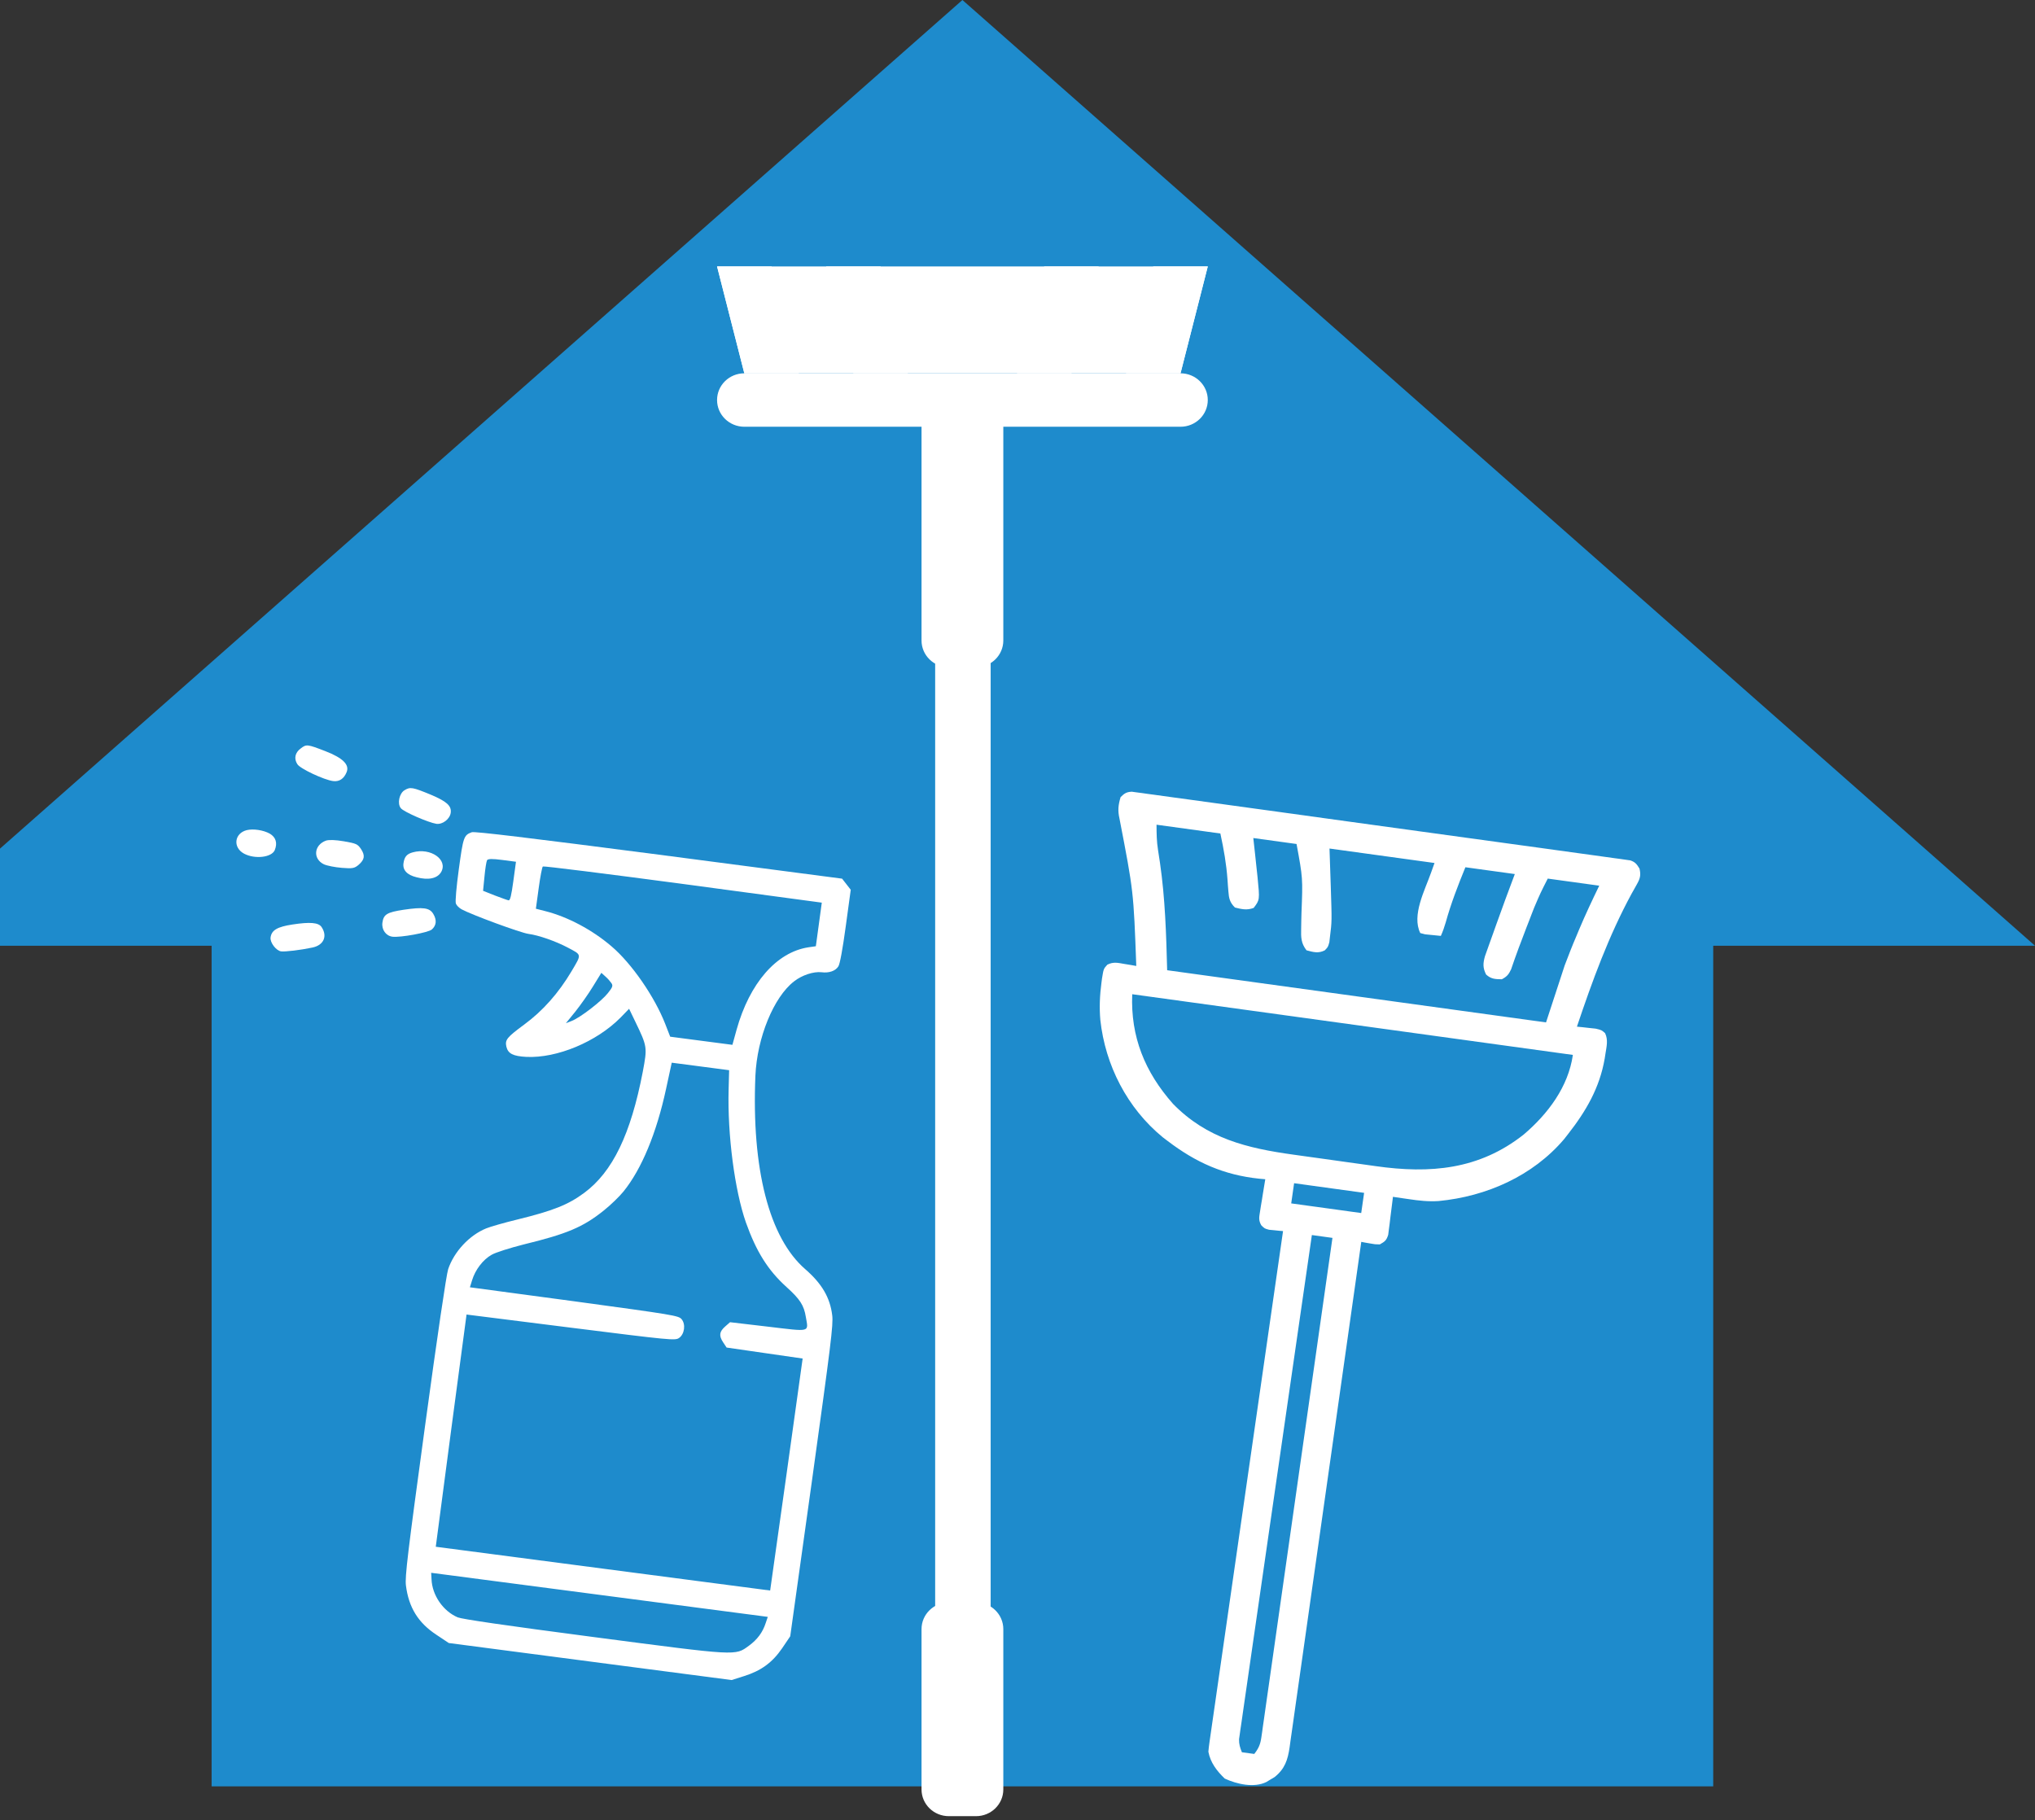 <svg width="351" height="314" viewBox="0 0 351 314" fill="none" xmlns="http://www.w3.org/2000/svg">
<rect x="0" y="0" width="351" height="314" fill="#333333" stroke="none"/>
<path d="M129 308.136L203 308.136L295.5 308.136L295.5 163.131L351 163.131L166 1.48049e-05L-19 163.131L36.5 163.131L36.5 308.136L129 308.136Z" fill="#1E8BCC"/>
<g clip-path="url(#clip0_4_65)">
<path d="M51.868 129.104C50.895 129.807 50.663 130.844 51.287 131.816C51.756 132.589 55.88 134.523 57.456 134.729C58.526 134.869 59.327 134.322 59.783 133.195C60.322 131.901 59.12 130.735 56.131 129.573C52.998 128.362 52.849 128.343 51.868 129.104Z" fill="white"/>
<path d="M69.767 136.311C68.877 136.847 68.487 138.605 69.134 139.402C69.594 140.025 73.908 141.895 75.272 142.103C76.342 142.243 77.593 141.28 77.74 140.202C77.903 139.007 77.069 138.246 74.322 137.085C71.171 135.783 70.758 135.699 69.767 136.311Z" fill="white"/>
<path d="M81.368 143.554C79.999 144.057 79.895 144.37 79.133 149.964C78.732 152.907 78.493 155.545 78.632 155.86C78.741 156.171 79.195 156.616 79.617 156.849C81.335 157.785 89.805 160.911 91.143 161.086C92.927 161.32 95.842 162.354 97.875 163.421C100.386 164.758 100.358 164.517 98.588 167.518C96.349 171.288 93.629 174.372 90.402 176.738C87.407 178.955 87.08 179.358 87.341 180.548C87.632 181.743 88.48 182.18 90.793 182.305C96.085 182.553 102.888 179.707 107.027 175.533L108.506 174.007L109.544 176.159C111.668 180.56 111.66 180.618 110.868 184.874C108.796 195.636 105.671 202.137 100.759 205.765C97.999 207.806 95.439 208.835 89.209 210.362C86.987 210.902 84.563 211.593 83.857 211.886C80.941 213.076 78.317 215.906 77.301 218.917C76.996 219.826 75.443 230.329 73.299 246.064C70.321 267.917 69.824 272.004 70.016 273.483C70.497 277.283 72.133 279.929 75.3 282.004L77.409 283.407L101.786 286.599L126.193 289.794L128.312 289.122C131.252 288.202 133.198 286.796 134.897 284.32L136.299 282.249L140.038 255.483C143.301 231.976 143.748 228.476 143.542 226.877C143.171 223.833 141.774 221.426 138.879 218.911C132.682 213.533 129.611 201.653 130.293 185.549C130.58 179.002 133.442 171.992 136.958 169.279C138.348 168.186 140.34 167.557 141.682 167.703C142.99 167.874 144.102 167.486 144.603 166.691C144.871 166.281 145.339 163.733 145.879 159.77L146.737 153.476L145.99 152.518L145.243 151.56L113.612 147.419C91.311 144.529 81.816 143.375 81.368 143.554ZM88.539 151.996C88.201 154.473 87.993 155.335 87.725 155.3C87.517 155.273 86.453 154.867 85.329 154.453L83.32 153.656L83.564 151.197C83.688 149.849 83.888 148.599 84.009 148.378C84.164 148.131 84.893 148.108 86.617 148.334L88.996 148.645L88.539 151.996ZM141.232 159.458L140.719 163.217L139.423 163.403C133.921 164.255 129.292 169.58 127.046 177.62L126.328 180.225L120.977 179.525L115.596 178.82L114.745 176.633C112.906 171.914 108.938 166.174 105.466 163.228C102.161 160.393 97.928 158.149 94.097 157.173L92.43 156.747L92.915 153.192C93.185 151.211 93.504 149.532 93.635 149.46C93.74 149.355 104.629 150.722 117.795 152.475L141.744 155.699L141.232 159.458ZM105.475 169.606C105.75 170.028 105.651 170.311 104.85 171.304C103.752 172.702 100.1 175.516 98.629 176.095L97.606 176.495L99.242 174.484C100.118 173.383 101.504 171.429 102.285 170.138L103.723 167.805L104.45 168.463C104.856 168.813 105.298 169.346 105.475 169.606ZM125.674 187.91C125.458 195.711 126.719 205.337 128.658 210.87C130.452 215.91 132.467 219.11 135.645 221.988C137.99 224.104 138.665 225.141 138.994 227.171C139.447 229.84 139.917 229.724 132.502 228.842L125.921 228.07L125.096 228.792C124.065 229.695 123.97 230.394 124.723 231.531L125.325 232.44L131.883 233.388L138.441 234.335L135.654 254.346L132.837 274.352L104 270.577L75.163 266.801L77.802 246.772L80.47 226.746L98.438 229.009C115.633 231.172 116.44 231.247 117.106 230.801C118.071 230.156 118.31 228.408 117.551 227.537C117.028 226.935 116.229 226.801 99.028 224.46L81.05 222.047L81.429 220.821C81.977 219.024 83.305 217.271 84.811 216.43C85.533 216.02 87.999 215.246 90.318 214.659C97.766 212.847 100.559 211.67 104.092 208.841C105.313 207.873 106.847 206.384 107.539 205.525C110.668 201.664 113.24 195.446 114.883 187.832L115.863 183.304L120.798 183.95L125.762 184.6L125.674 187.91ZM132.074 279.946C131.55 281.568 130.625 282.811 129.18 283.868C126.761 285.627 127.393 285.651 102.421 282.381C86.992 280.362 79.754 279.295 78.95 278.982C76.433 277.911 74.537 275.172 74.43 272.4L74.369 271.294L103.414 275.097L132.429 278.896L132.074 279.946Z" fill="white"/>
<path d="M42.565 143.19C40.403 143.737 40.129 146.192 42.102 147.251C43.965 148.237 46.855 147.903 47.391 146.639C47.892 145.4 47.573 144.409 46.537 143.799C45.441 143.181 43.691 142.922 42.565 143.19Z" fill="white"/>
<path d="M56.207 145.005C54.135 145.772 53.933 148.148 55.863 149.083C56.404 149.331 57.789 149.602 58.956 149.695C60.812 149.849 61.154 149.775 61.874 149.158C62.905 148.255 63 147.555 62.247 146.419C61.693 145.605 61.437 145.482 59.308 145.115C57.83 144.862 56.714 144.834 56.207 145.005Z" fill="white"/>
<path d="M71.182 147.025C70.145 147.305 69.743 147.815 69.592 148.923C69.433 150.088 70.226 150.933 71.867 151.326C73.912 151.861 75.41 151.523 76.071 150.453C77.332 148.305 74.296 146.157 71.182 147.025Z" fill="white"/>
<path d="M69.59 156.93C66.748 157.359 66.153 157.726 65.959 159.153C65.796 160.348 66.557 161.426 67.686 161.574C69.024 161.749 73.864 160.871 74.483 160.329C75.274 159.632 75.371 158.695 74.729 157.632C74.087 156.57 72.987 156.426 69.59 156.93Z" fill="white"/>
<path d="M50.454 159.467C47.827 159.864 46.84 160.447 46.669 161.7C46.55 162.574 47.628 163.99 48.49 164.103C49.174 164.193 51.911 163.869 53.876 163.444C55.836 163.048 56.534 161.479 55.45 159.883C54.917 159.132 53.482 159.003 50.454 159.467Z" fill="white"/>
</g>
<path d="M161.298 281.01L170.87 281.01L170.87 108.753L161.298 108.753L161.298 281.01Z" fill="white"/>
<path d="M163.649 276.401L168.351 276.401C170.948 276.401 173.053 278.464 173.053 281.01L173.053 308.663C173.053 311.208 170.948 313.272 168.351 313.272L163.649 313.272C161.052 313.272 158.947 311.208 158.947 308.663L158.947 281.01C158.947 278.464 161.052 276.401 163.649 276.401Z" fill="white"/>
<path d="M158.947 69.001L173.053 69.001L173.053 110.481C173.053 113.027 170.948 115.09 168.351 115.09L163.649 115.09C161.052 115.09 158.947 113.027 158.947 110.481L158.947 69.001Z" fill="white"/>
<path d="M128.382 64.393L203.618 64.393C206.215 64.393 208.32 66.456 208.32 69.001C208.32 71.547 206.215 73.61 203.618 73.61L128.382 73.61C125.785 73.61 123.68 71.547 123.68 69.001C123.68 66.456 125.785 64.393 128.382 64.393Z" fill="white"/>
<path d="M128.382 64.393L203.618 64.393L208.32 45.957L123.68 45.957L128.382 64.393Z" fill="white"/>
<path d="M203.618 64.393L208.32 45.957L198.916 45.957L194.214 64.393L203.618 64.393Z" fill="white"/>
<path d="M184.809 64.393L189.511 45.957L180.107 45.957L175.404 64.393L184.809 64.393Z" fill="white"/>
<path d="M128.382 64.393L123.68 45.957L133.084 45.957L137.786 64.393L128.382 64.393Z" fill="white"/>
<path d="M147.191 64.393L142.489 45.957L151.893 45.957L156.596 64.393L147.191 64.393Z" fill="white"/>
<path d="M211.245 306.787C209.872 305.467 208.775 304.034 208.423 302.16C208.464 301.646 208.525 301.134 208.599 300.623C208.643 300.308 208.688 299.993 208.734 299.669C208.784 299.322 208.835 298.976 208.887 298.619C208.966 298.068 208.966 298.068 209.046 297.505C209.223 296.267 209.402 295.03 209.582 293.792C209.709 292.907 209.836 292.022 209.962 291.137C210.236 289.229 210.511 287.32 210.786 285.412C211.185 282.654 211.581 279.894 211.977 277.135C212.62 272.659 213.264 268.183 213.909 263.707C214.536 259.359 215.162 255.01 215.787 250.661C215.826 250.393 215.864 250.125 215.904 249.849C216.097 248.505 216.291 247.161 216.484 245.816C218.087 234.661 219.693 223.505 221.301 212.35C220.97 212.323 220.97 212.323 220.634 212.296C220.345 212.266 220.057 212.236 219.76 212.205C219.474 212.178 219.188 212.151 218.893 212.123C218.104 211.91 218.104 211.91 217.543 211.347C217.056 210.484 217.172 209.97 217.328 209.004C217.379 208.678 217.429 208.352 217.481 208.016C217.538 207.677 217.596 207.338 217.655 206.99C217.71 206.646 217.764 206.303 217.819 205.949C217.954 205.102 218.093 204.255 218.237 203.409C217.894 203.378 217.552 203.348 217.199 203.316C211.079 202.677 206.275 200.516 201.433 196.835C201.155 196.625 200.877 196.415 200.591 196.198C194.405 191.144 190.635 183.725 189.786 175.928C189.6 173.778 189.692 171.703 189.974 169.565C190.006 169.314 190.038 169.062 190.072 168.804C190.345 167.113 190.345 167.113 191 166.395C192.052 165.871 192.784 166.076 193.932 166.272C194.317 166.334 194.701 166.397 195.097 166.461C195.538 166.54 195.538 166.54 195.987 166.621C195.52 153.767 195.52 153.767 193.085 141.179C192.774 139.797 192.878 138.853 193.282 137.496C193.93 136.858 194.283 136.609 195.207 136.562C195.604 136.617 195.604 136.617 196.009 136.672C196.315 136.712 196.621 136.751 196.936 136.792C197.272 136.84 197.608 136.889 197.954 136.939C198.49 137.01 198.49 137.01 199.036 137.083C200.239 137.244 201.44 137.413 202.641 137.582C203.5 137.699 204.36 137.815 205.219 137.932C207.314 138.216 209.409 138.505 211.503 138.797C213.205 139.033 214.907 139.268 216.609 139.501C216.851 139.535 217.093 139.568 217.343 139.602C217.835 139.669 218.326 139.737 218.818 139.804C223.431 140.437 228.043 141.075 232.655 141.716C236.614 142.267 240.574 142.811 244.535 143.352C249.132 143.979 253.728 144.61 258.323 145.247C258.813 145.314 259.303 145.382 259.793 145.45C260.034 145.483 260.275 145.517 260.523 145.551C262.223 145.786 263.924 146.019 265.625 146.251C267.913 146.563 270.201 146.88 272.487 147.201C273.329 147.319 274.17 147.434 275.012 147.548C276.157 147.703 277.302 147.864 278.446 148.027C278.783 148.071 279.119 148.115 279.466 148.16C279.771 148.205 280.076 148.25 280.391 148.296C280.656 148.333 280.92 148.369 281.192 148.407C282.055 148.697 282.319 149.066 282.781 149.824C283.054 150.95 282.892 151.552 282.322 152.548C282.115 152.921 282.115 152.921 281.903 153.302C281.751 153.572 281.598 153.842 281.44 154.121C277.451 161.465 274.64 169.211 271.99 177.091C272.287 177.119 272.584 177.148 272.89 177.177C273.277 177.221 273.664 177.265 274.063 177.31C274.448 177.35 274.833 177.391 275.23 177.433C276.252 177.678 276.252 177.678 276.848 178.215C277.405 179.355 277.104 180.533 276.914 181.74C276.849 182.158 276.849 182.158 276.783 182.585C275.908 187.644 273.571 191.658 270.41 195.687C270.196 195.96 269.981 196.233 269.761 196.514C264.371 202.84 256.4 206.381 248.12 207.17C246.349 207.285 244.706 207.098 242.961 206.837C242.7 206.799 242.439 206.762 242.17 206.723C241.532 206.631 240.894 206.537 240.256 206.442C240.231 206.659 240.205 206.876 240.179 207.099C240.061 208.08 239.935 209.061 239.808 210.041C239.768 210.382 239.728 210.723 239.687 211.075C239.644 211.402 239.601 211.729 239.556 212.065C239.518 212.367 239.481 212.669 239.442 212.979C239.15 213.943 238.875 214.156 237.993 214.65C237.175 214.641 237.175 214.641 236.319 214.486C236.033 214.437 235.747 214.388 235.453 214.337C235.128 214.274 235.128 214.274 234.796 214.209C234.77 214.399 234.743 214.588 234.715 214.783C233.131 226.001 231.542 237.218 229.945 248.434C229.753 249.781 229.561 251.127 229.37 252.474C229.331 252.742 229.293 253.01 229.254 253.286C228.636 257.628 228.022 261.969 227.409 266.312C226.781 270.767 226.148 275.221 225.512 279.675C225.119 282.423 224.73 285.172 224.344 287.922C224.048 290.03 223.747 292.137 223.443 294.244C223.32 295.109 223.198 295.974 223.078 296.839C222.914 298.019 222.744 299.198 222.572 300.376C222.526 300.72 222.48 301.064 222.432 301.418C222.11 303.563 221.63 305.097 219.85 306.526C219.618 306.664 219.385 306.801 219.145 306.943C218.912 307.085 218.679 307.228 218.439 307.374C216.304 308.436 213.307 307.749 211.245 306.787ZM216.336 302.54C217.081 301.598 217.387 300.894 217.555 299.717C217.6 299.408 217.646 299.1 217.693 298.783C217.739 298.445 217.785 298.108 217.833 297.76C217.885 297.401 217.937 297.041 217.991 296.671C218.165 295.463 218.335 294.255 218.504 293.046C218.628 292.182 218.752 291.318 218.876 290.453C219.144 288.59 219.409 286.727 219.672 284.863C220.052 282.169 220.437 279.475 220.822 276.782C221.447 272.411 222.069 268.041 222.689 263.67C223.291 259.424 223.895 255.178 224.5 250.932C224.538 250.67 224.575 250.409 224.613 250.139C224.801 248.826 224.988 247.514 225.175 246.201C226.73 235.309 228.279 224.417 229.824 213.525C228.652 213.363 227.48 213.202 226.273 213.035C224.658 224.185 223.046 235.334 221.44 246.485C221.25 247.801 221.06 249.116 220.871 250.432C220.833 250.694 220.795 250.956 220.756 251.226C220.145 255.47 219.53 259.714 218.915 263.957C218.284 268.31 217.656 272.663 217.031 277.017C216.644 279.704 216.256 282.391 215.865 285.078C215.565 287.136 215.269 289.195 214.975 291.254C214.854 292.1 214.731 292.946 214.607 293.792C214.438 294.943 214.274 296.095 214.111 297.247C214.06 297.584 214.01 297.921 213.958 298.268C213.894 298.731 213.894 298.731 213.828 299.203C213.79 299.469 213.751 299.735 213.712 300.009C213.692 300.857 213.886 301.464 214.205 302.247C214.908 302.344 215.612 302.441 216.336 302.54ZM234.785 209.238C234.95 208.089 235.114 206.941 235.284 205.757C231.299 205.208 227.314 204.659 223.209 204.094C223.044 205.243 222.879 206.391 222.71 207.575C226.695 208.124 230.679 208.673 234.785 209.238ZM262.802 195.704C267 192.135 270.502 187.466 271.291 181.964C246.21 178.509 221.129 175.054 195.288 171.495C194.989 178.826 197.469 184.916 202.325 190.406C208.163 196.385 215.063 198.058 223.127 199.172C223.665 199.248 224.203 199.323 224.741 199.398C225.864 199.555 226.987 199.711 228.11 199.865C229.533 200.061 230.954 200.262 232.376 200.464C233.486 200.621 234.597 200.774 235.708 200.927C236.231 201 236.755 201.073 237.278 201.148C246.678 202.488 255.13 201.766 262.802 195.704ZM266.662 176.357C267.726 173.106 268.79 169.856 269.886 166.506C270.534 164.802 271.181 163.131 271.9 161.459C272.053 161.091 272.206 160.724 272.364 160.345C273.443 157.782 274.625 155.276 275.839 152.773C272.909 152.369 269.979 151.965 266.96 151.549C265.691 154.04 265.691 154.04 264.609 156.577C264.468 156.938 264.328 157.3 264.182 157.673C264.039 158.047 263.895 158.42 263.747 158.805C263.521 159.385 263.521 159.385 263.29 159.976C262.36 162.371 261.463 164.774 260.636 167.206C260.217 168.095 259.913 168.456 259.037 168.917C257.886 168.9 257.188 168.877 256.325 168.1C255.744 166.94 255.779 166.191 256.127 164.939C256.271 164.536 256.414 164.134 256.562 163.72C256.64 163.5 256.718 163.28 256.798 163.054C257.047 162.351 257.301 161.649 257.554 160.947C257.717 160.488 257.88 160.029 258.043 159.57C259.09 156.624 260.178 153.694 261.278 150.767C258.465 150.379 255.652 149.992 252.754 149.593C251.464 152.75 250.265 155.833 249.358 159.115C249.125 159.92 248.861 160.668 248.521 161.434C247.94 161.382 247.36 161.323 246.78 161.26C246.457 161.228 246.134 161.196 245.801 161.163C245.389 161.055 245.389 161.055 244.969 160.944C243.462 157.874 245.756 153.574 246.822 150.55C247.021 149.992 247.221 149.434 247.427 148.859C241.449 148.035 235.472 147.212 229.314 146.364C229.423 149.639 229.423 149.639 229.534 152.914C229.729 158.922 229.729 158.922 229.396 161.573C229.36 161.892 229.324 162.211 229.286 162.54C229.049 163.366 229.049 163.366 228.499 163.928C227.377 164.494 226.528 164.234 225.348 163.921C224.401 162.7 224.388 161.684 224.425 160.183C224.436 159.538 224.436 159.538 224.447 158.879C224.458 158.424 224.469 157.969 224.48 157.501C224.716 151.475 224.717 151.475 223.631 145.581C221.17 145.242 218.709 144.903 216.173 144.554C216.27 145.438 216.368 146.323 216.468 147.234C216.553 148.026 216.637 148.819 216.72 149.611C216.781 150.186 216.844 150.761 216.907 151.335C217.29 155.221 217.29 155.221 216.233 156.609C215.063 157.043 214.198 156.835 213.005 156.541C212.11 155.66 211.958 154.942 211.872 153.723C211.846 153.404 211.82 153.085 211.793 152.757C211.77 152.425 211.747 152.092 211.723 151.75C211.524 149.002 211.081 146.499 210.491 143.771C206.857 143.27 203.224 142.77 199.481 142.254C199.485 143.838 199.5 145.116 199.741 146.634C199.795 146.987 199.848 147.339 199.903 147.703C199.989 148.264 199.989 148.264 200.076 148.837C200.97 154.996 201.152 161.14 201.314 167.355C222.879 170.326 244.444 173.296 266.662 176.357Z" fill="white"/>
<defs>
<clipPath id="clip0_4_65">
<rect width="153.509" height="150.567" fill="white" transform="matrix(0.992 0.13 -0.135 0.991 23.279 124.62)"/>
</clipPath>
</defs>
</svg>
